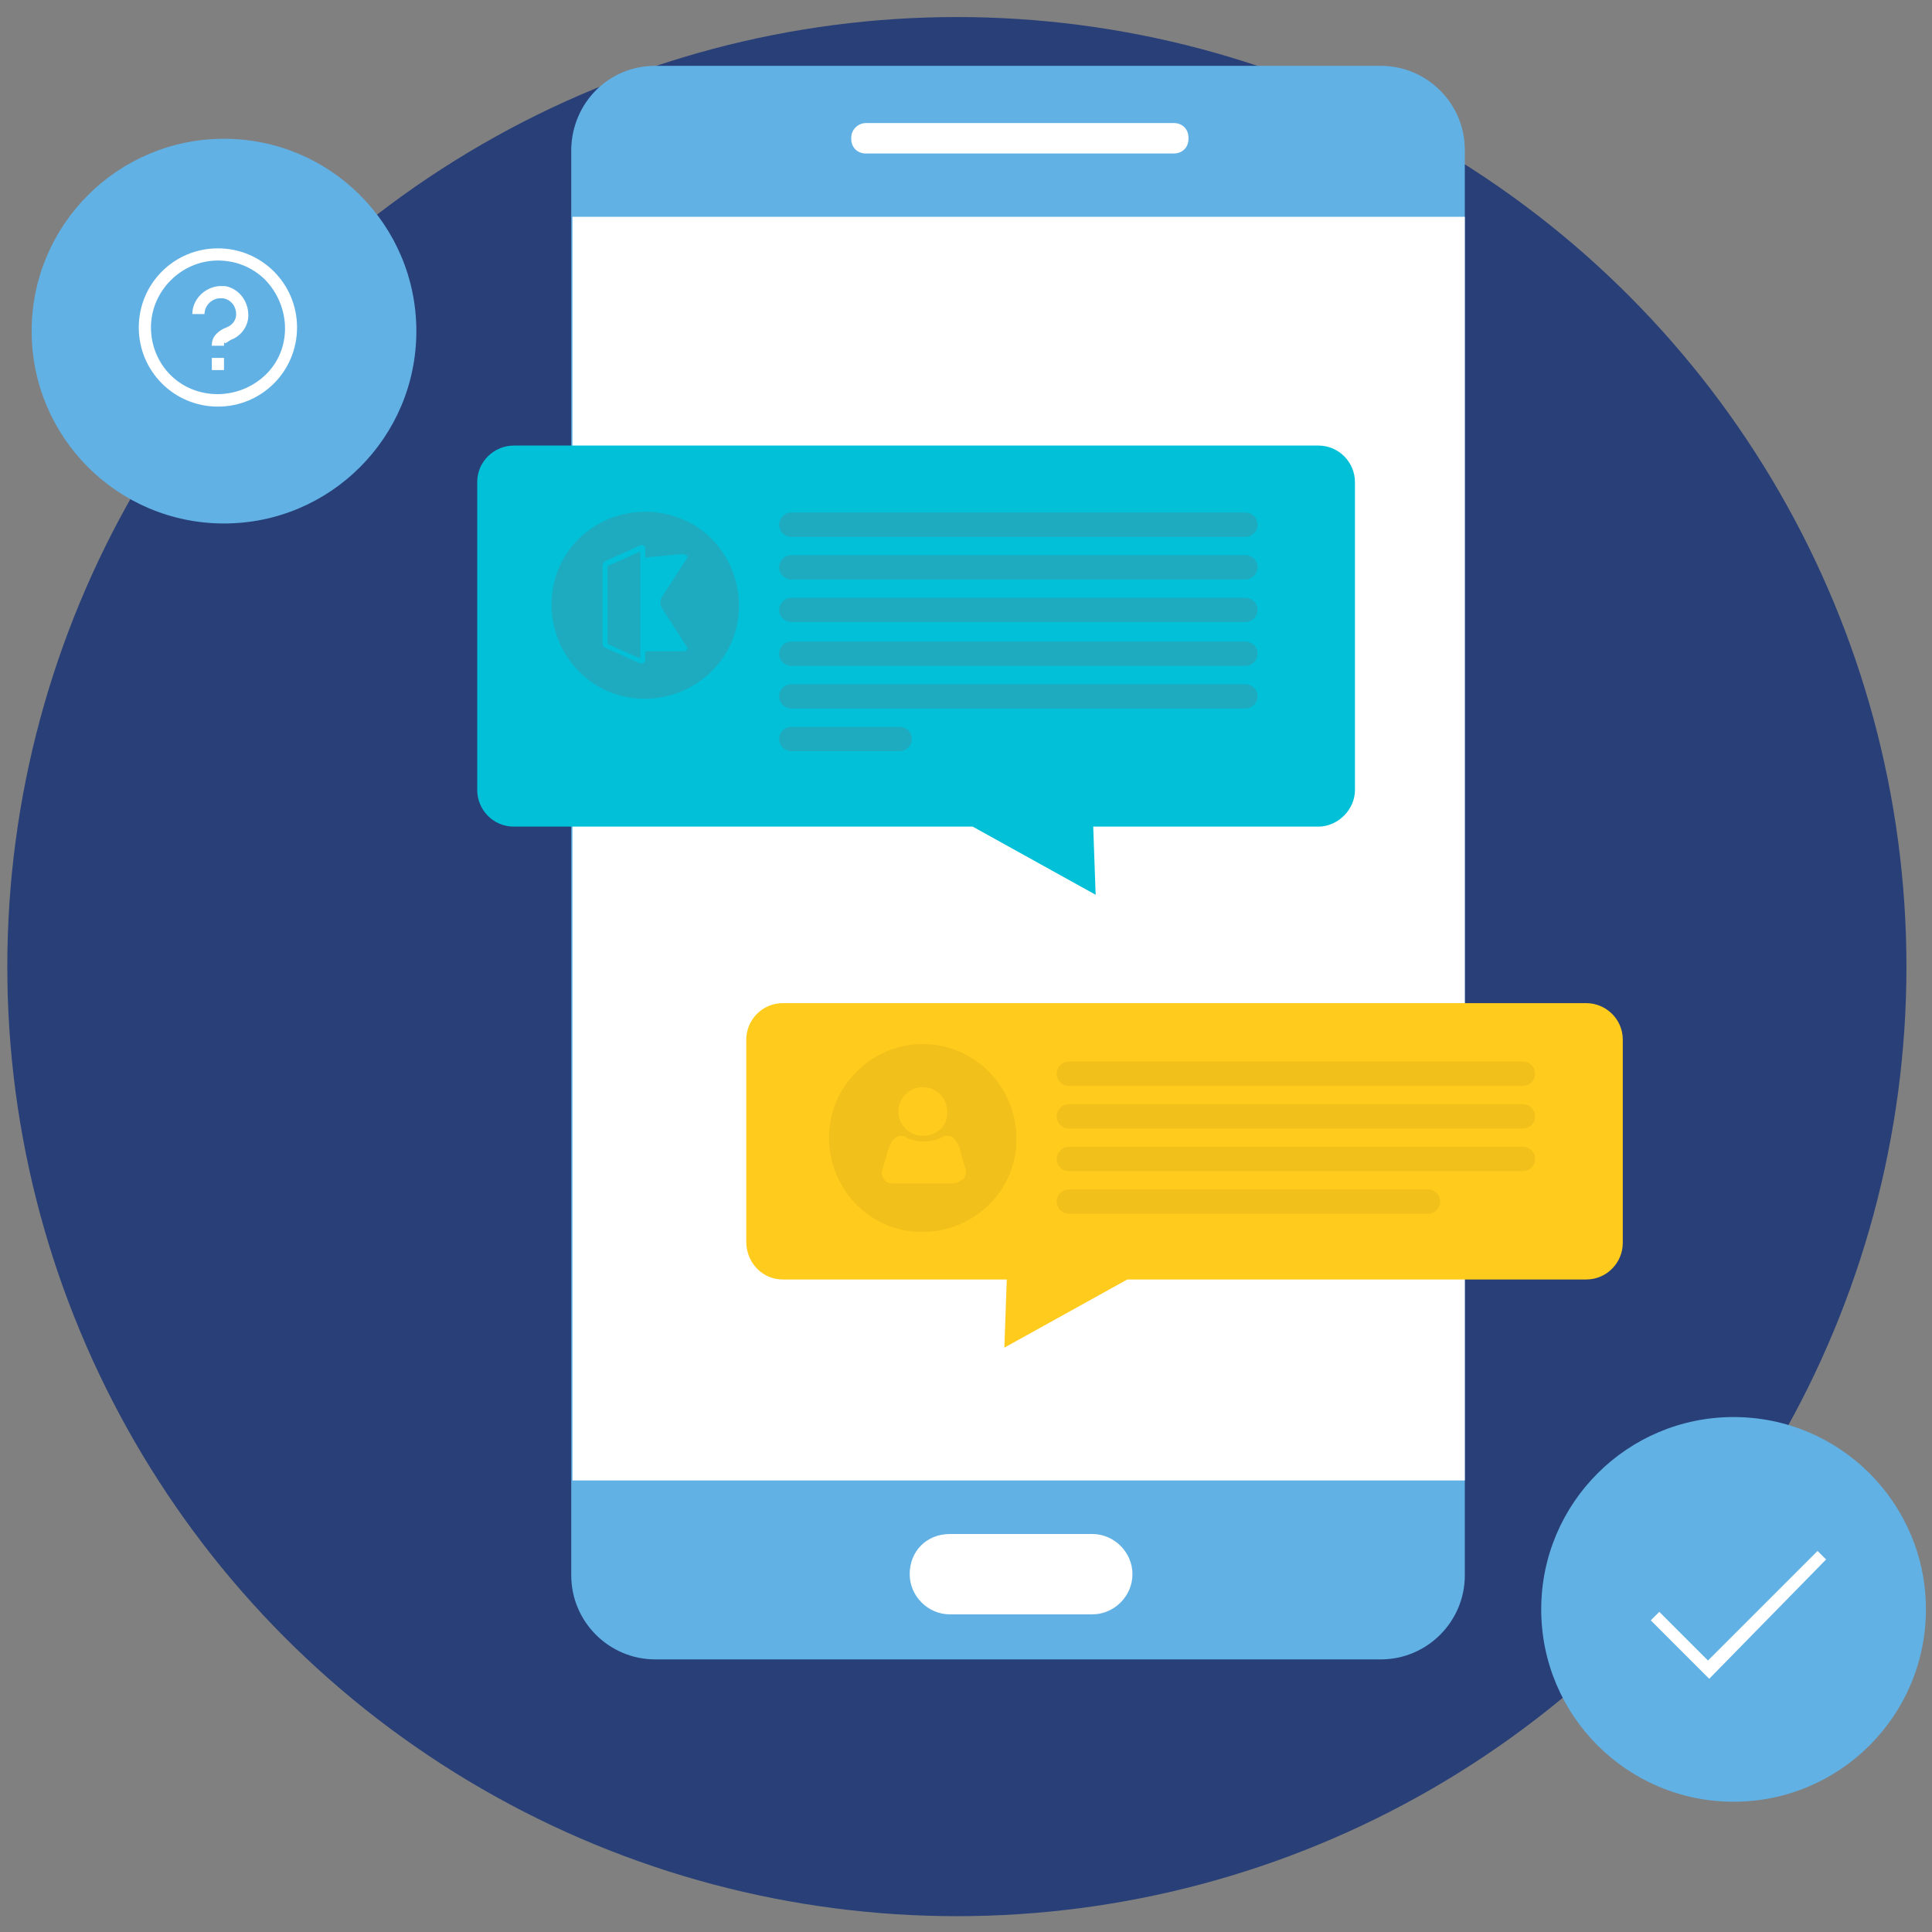 <?xml version="1.0" encoding="utf-8"?>
<!-- Generator: Adobe Illustrator 23.0.6, SVG Export Plug-In . SVG Version: 6.00 Build 0)  -->
<svg version="1.1" id="Ebene_1" xmlns="http://www.w3.org/2000/svg" xmlns:xlink="http://www.w3.org/1999/xlink" x="0px" y="0px"
	 viewBox="0 0 158.7 158.7" style="enable-background:new 0 0 158.7 158.7;" xml:space="preserve">
<rect x="0" y="0" width="158.7" height="158.7" fill="#808080" stroke="none"/>
<style type="text/css">
	.st0{fill:#283F77;}
	.st1{fill:#FFFFFF;}
	.st2{fill:#61B1E5;}
	.st3{fill:#A8BBDD;}
	.st4{fill:#FFCB1D;}
	.st5{fill:#F9FAFB;}
	.st6{fill:none;}
	.st7{clip-path:url(#SVGID_2_);}
	.st8{fill:none;stroke:#FFFFFF;stroke-width:2.11;stroke-linecap:round;stroke-miterlimit:10;}
	.st9{fill:none;stroke:#FFFFFF;stroke-width:4.747;stroke-linecap:round;stroke-miterlimit:10;}
	.st10{clip-path:url(#SVGID_4_);}
	.st11{fill:#E5EBF5;}
	.st12{fill:#324E86;}
	.st13{clip-path:url(#SVGID_6_);}
	.st14{opacity:0.6;fill:#B7C7E3;enable-background:new    ;}
	
		.st15{fill:none;stroke:#324E86;stroke-width:1.231;stroke-linecap:round;stroke-miterlimit:10;stroke-dasharray:1.500000e-02,2.29;}
	
		.st16{fill:none;stroke:#324E86;stroke-width:1.18;stroke-linecap:round;stroke-miterlimit:10;stroke-dasharray:1.500000e-02,2.221;}
	.st17{fill:none;stroke:#283F77;stroke-width:1.648;stroke-miterlimit:10;}
	.st18{fill:#1D2D56;}
	.st19{clip-path:url(#SVGID_8_);}
	.st20{fill:none;stroke:#F2C01B;stroke-width:2;stroke-linecap:round;stroke-miterlimit:10;}
	.st21{fill:#F2C01B;}
	.st22{fill:#01C0D8;}
	.st23{fill:none;stroke:#1EABC0;stroke-width:2;stroke-linecap:round;stroke-miterlimit:10;}
	.st24{fill:#1EABC0;}
	.st25{fill:none;stroke:#A8BBDD;stroke-width:2;stroke-linecap:round;stroke-miterlimit:10;}
	.st26{fill:none;stroke:#E16A6A;stroke-width:2;stroke-linecap:round;stroke-miterlimit:10;}
	.st27{fill:none;stroke:#E16A6A;stroke-width:1.923;stroke-linecap:round;stroke-miterlimit:10;}
	.st28{fill:none;stroke:#E16A6A;stroke-width:1.923;stroke-linecap:round;stroke-miterlimit:10;stroke-dasharray:1.438,4.314;}
	
		.st29{fill:none;stroke:#E16A6A;stroke-width:2;stroke-linecap:round;stroke-miterlimit:10;stroke-dasharray:2.876,5.752,1.438,4.314;}
	
		.st30{fill:none;stroke:#E16A6A;stroke-width:2;stroke-linecap:round;stroke-miterlimit:10;stroke-dasharray:5.495,5.495,2.747,4.121;}
	.st31{fill:#7FE7F7;}
	.st32{fill:#5E6A86;}
	.st33{fill:#4E5C7E;}
	.st34{fill:#559BC9;}
	.st35{fill:#7CC4F3;}
	.st36{clip-path:url(#SVGID_10_);}
	.st37{opacity:0.2;fill:#FFFFFF;enable-background:new    ;}
	.st38{opacity:0.3;fill:#FFFFFF;enable-background:new    ;}
	.st39{fill:#FFFFFF;stroke:#FFCB1D;stroke-width:2;stroke-linecap:round;stroke-linejoin:round;stroke-miterlimit:10;}
	.st40{fill:none;stroke:#FFCB1D;stroke-width:2;stroke-linecap:round;stroke-linejoin:round;stroke-miterlimit:10;}
	.st41{fill:#283F77;stroke:#FFCB1D;stroke-width:2;stroke-miterlimit:10;}
	.st42{fill:#FFCB1D;stroke:#EED52F;stroke-width:0.643;stroke-miterlimit:10;}
	.st43{opacity:0.2;}
</style>
<g id="basic_illus_help_1_" transform="translate(1)">
	<circle id="background_5_" class="st0" cx="77.6" cy="79.4" r="78"/>
	<g id="Handy_3_" transform="translate(45.424 4.008)">
		<g id="Frame_3_">
			<path id="Rahmen_3_" class="st2" d="M7.4,1.4H67c3.8,0,6.9,3.1,6.9,6.9v117.1c0,3.8-3.1,6.9-6.9,6.9H7.4c-3.8,0-6.9-3.1-6.9-6.9
				V8.2C0.6,4.4,3.6,1.4,7.4,1.4z"/>
			<path id="Button_3_" class="st1" d="M31.6,122h11.7c1.8,0,3.3,1.5,3.3,3.3v0c0,1.8-1.5,3.3-3.3,3.3H31.6c-1.8,0-3.3-1.5-3.3-3.3
				v0C28.3,123.4,29.7,122,31.6,122z"/>
			<path id="Speaker_3_" class="st1" d="M24.7,6.1h25.3c0.7,0,1.2,0.5,1.2,1.2v0.1c0,0.7-0.5,1.2-1.2,1.2H24.7
				c-0.7,0-1.2-0.5-1.2-1.2V7.3C23.5,6.6,24.1,6.1,24.7,6.1z"/>
		</g>
		<g id="Content_3_" transform="translate(0 12.2)">
			<rect id="Hintergrund_3_" x="0.6" y="1.6" class="st1" width="73.3" height="103.8"/>
		</g>
	</g>
	<g id="icon_arrows_5_" transform="translate(125 115)">
		<circle id="icon_check_background_5_" class="st2" cx="16.4" cy="17.2" r="15.8"/>
		<g id="basic_icons_functional_arrow-double_5_" transform="translate(4 4)">
			<g id="icon_2_4_" transform="translate(5 7)">
				<path id="icon_5_" class="st1" d="M14.3,1.4l-9,9L1.6,6.7L1.3,6.4L0.6,7.1l0.4,0.4l4.4,4.4L15,2.1L14.3,1.4z"/>
			</g>
		</g>
	</g>
	<g id="icon_check_4_" transform="translate(1 10)">
		<circle id="icon_check_background-2_4_" class="st2" cx="16.4" cy="17.2" r="15.8"/>
		<g id="basic_icons_functional_pen_4_" transform="translate(2.8 3)">
			<path id="Mask_3_" class="st1" d="M13.1,20.4c-3.6,0-6.5-2.9-6.5-6.5s2.9-6.5,6.5-6.5s6.5,2.9,6.5,6.5
				C19.6,17.5,16.7,20.4,13.1,20.4z M13.1,8.4c-3,0-5.5,2.5-5.5,5.5c0,1.5,0.6,2.9,1.6,3.9c2.1,2.1,5.6,2.1,7.8,0s2.1-5.6,0-7.8
				C15.9,8.9,14.5,8.4,13.1,8.4z M13.6,17.4h-1v-1h1V17.4z M13.6,15.4h-1c0-0.4,0.1-0.7,0.4-1c0.2-0.2,0.5-0.4,0.8-0.5h0
				c0.5-0.2,0.8-0.6,0.8-1.1c0-0.6-0.4-1.2-1.1-1.3c-0.1,0-0.2,0-0.2,0c-0.7,0-1.3,0.6-1.3,1.3c0,0,0,0,0,0h-1c0-1.2,1-2.2,2.2-2.3
				h0.1c0.1,0,0.3,0,0.4,0c1.1,0.2,1.9,1.2,1.9,2.4c0,0.9-0.6,1.7-1.4,2c-0.2,0.1-0.3,0.2-0.5,0.3C13.6,15.1,13.6,15.1,13.6,15.4z"
				/>
		</g>
	</g>
	<g id="speechbubble_bottom_1_" transform="translate(59 81)">
		<path id="Fill_16_1_" class="st4" d="M4.3,24.1h18.4l-0.2,5.6l10.1-5.6h37.7c1.7,0,3-1.4,3-3V4.4c0-1.7-1.4-3-3-3H4.3
			c-1.7,0-3,1.4-3,3v16.6C1.3,22.7,2.6,24.1,4.3,24.1C4.3,24.1,4.3,24.1,4.3,24.1"/>
		<path id="Stroke_18_1_" class="st20" d="M27.8,7.2h37.3"/>
		<path id="Stroke_20_1_" class="st20" d="M27.8,10.7h37.3"/>
		<path id="Stroke_22_1_" class="st20" d="M27.8,14.2h37.3"/>
		<path id="Stroke_24_1_" class="st20" d="M27.8,17.7h29.5"/>
		<path id="Fill_27_2_" class="st21" d="M10.3,7.1c-3,3-2.9,7.9,0.1,10.9s7.9,2.9,10.9-0.1c3-3,2.9-7.9-0.1-10.9
			C18.2,4,13.3,4,10.3,7.1C10.3,7.1,10.3,7.1,10.3,7.1"/>
		<path id="Fill_29_2_" class="st4" d="M18.3,16.2h-5c-0.3,0-0.6-0.1-0.7-0.4c-0.2-0.2-0.2-0.5-0.1-0.8l0.3-1
			c0.1-0.5,0.3-0.9,0.5-1.3c0.2-0.2,0.4-0.4,0.7-0.4c0.1,0,0.3,0,0.4,0.1c0.9,0.5,2.1,0.5,3,0c0.1-0.1,0.2-0.1,0.4-0.1
			c0.3,0,0.5,0.1,0.7,0.4c0.3,0.4,0.4,0.8,0.5,1.3l0.3,1c0.1,0.3,0,0.6-0.1,0.8C18.9,16,18.6,16.2,18.3,16.2z M15.8,12.3
			c-1.1,0-2-0.9-2-2c0-1.1,0.9-2,2-2c1.1,0,2,0.9,2,2C17.9,11.4,17,12.3,15.8,12.3L15.8,12.3z"/>
	</g>
	<g id="speechbubble_top_1_" transform="translate(37 35)">
		<path id="Fill_31_2_" class="st22" d="M70.3,32.9H51.8l0.2,5.6l-10.1-5.6H4.2c-1.7,0-3-1.4-3-3V4.6c0-1.7,1.4-3,3-3h66.1
			c1.7,0,3,1.4,3,3v25.3C73.3,31.5,71.9,32.9,70.3,32.9"/>
		<path id="Stroke_33_1_" class="st23" d="M27,15.1h37.3"/>
		<path id="Stroke_35_1_" class="st23" d="M27,18.7h37.3"/>
		<path id="Stroke_37_1_" class="st23" d="M27,22.2h37.3"/>
		<path id="Stroke_39_1_" class="st23" d="M27,25.7h8.9"/>
		<path id="Stroke_41_1_" class="st23" d="M27,8.1h37.3"/>
		<path id="Stroke_43_1_" class="st23" d="M27,11.6h37.3"/>
		<path id="Fill_46_1_" class="st24" d="M9.5,9.3c-3,3-2.9,7.9,0.1,10.9s7.9,2.9,10.9-0.1c3-3,2.9-7.9-0.1-10.9
			C17.4,6.3,12.5,6.3,9.5,9.3C9.5,9.3,9.5,9.3,9.5,9.3"/>
		<path id="Fill_51_3_" class="st22" d="M14.7,19.5c0,0-0.1,0-0.1,0l-2.9-1.3c-0.1,0-0.2-0.2-0.2-0.3v-6.5c0-0.1,0.1-0.2,0.2-0.3
			l2.9-1.3c0.2-0.1,0.3,0,0.4,0.2c0,0,0,0.1,0,0.1v0.7l3.1-0.3h0c0.1,0,0.2,0.1,0.3,0.1c0.1,0.1,0.1,0.2,0,0.3l-2,3.1
			c-0.2,0.3-0.2,0.7,0,1l2,3.1c0.1,0.1,0.1,0.2,0,0.3c-0.1,0.1-0.2,0.1-0.3,0.1h0L15,18.5v0.7C15,19.3,14.9,19.5,14.7,19.5z
			 M14.6,10.3l-2.7,1.2v6.4l2.7,1.2V10.3z"/>
	</g>
</g>
</svg>
